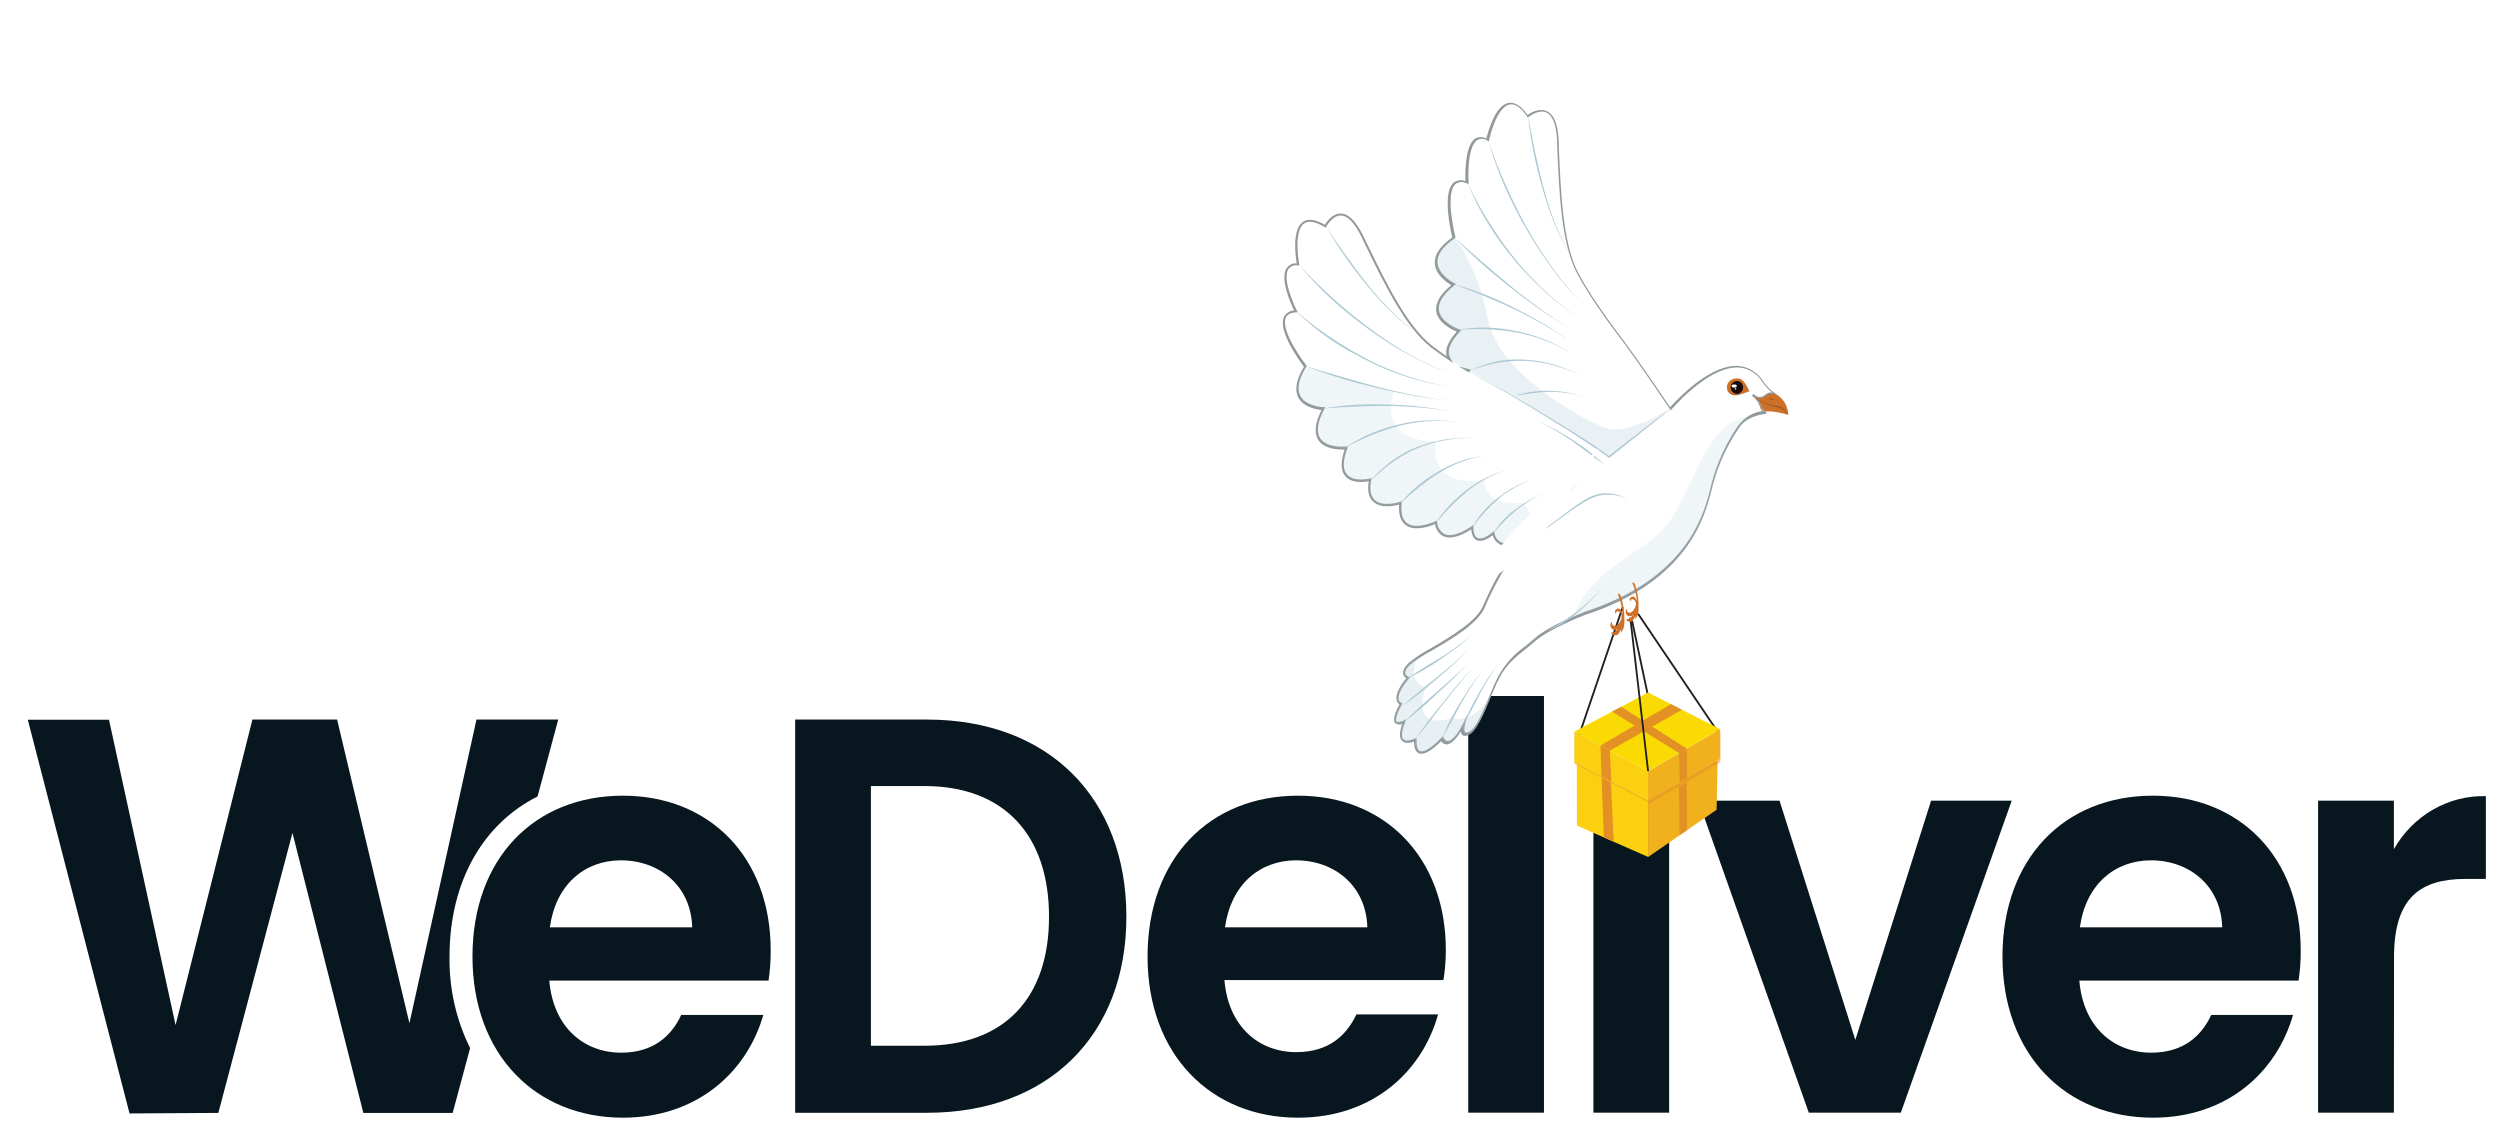 <svg width="92" height="42" viewBox="0 0 92 42" fill="none" xmlns="http://www.w3.org/2000/svg">
<g clip-path="url(#clip0_8616_1759)">
<path d="M20.235 34.125H25.473C25.434 32.612 24.278 31.66 22.843 31.66C21.509 31.666 20.453 32.55 20.235 34.125ZM22.924 41.131C19.717 41.131 17.387 38.811 17.387 35.203C17.387 31.596 19.657 29.281 22.924 29.281C26.111 29.281 28.361 31.541 28.361 34.967C28.365 35.342 28.338 35.716 28.282 36.086H20.215C20.355 37.784 21.47 38.738 22.859 38.738C24.054 38.738 24.712 38.116 25.069 37.349H28.09C27.486 39.453 25.653 41.131 22.924 41.131Z" fill="#08171F"/>
<path d="M16.542 35.207C16.542 32.441 17.776 30.319 19.783 29.309L20.543 26.48H17.534L15.067 37.654L12.405 26.48H9.289L6.461 37.722L4.011 26.486H1.023L4.767 40.975L8.035 40.955L10.763 30.653L13.371 40.955H16.658L17.3 38.571C16.785 37.531 16.525 36.376 16.542 35.207Z" fill="#08171F"/>
<path d="M41.451 33.736C41.451 38.109 38.562 40.95 34.121 40.95H29.262V26.48H34.121C38.562 26.48 41.451 29.342 41.451 33.736ZM34.022 38.483C36.95 38.483 38.604 36.74 38.604 33.736C38.604 30.732 36.951 28.927 34.022 28.927H32.05V38.483H34.022Z" fill="#08171F"/>
<path d="M47.768 41.131C44.562 41.131 42.23 38.811 42.23 35.203C42.23 31.596 44.502 29.281 47.768 29.281C50.955 29.281 53.207 31.541 53.207 34.967C53.206 35.336 53.177 35.704 53.119 36.067H45.059C45.199 37.766 46.314 38.719 47.703 38.719C48.899 38.719 49.555 38.098 49.915 37.331H52.921C52.329 39.453 50.498 41.131 47.768 41.131ZM45.08 34.125H50.318C50.278 32.612 49.123 31.66 47.689 31.66C46.355 31.666 45.299 32.55 45.08 34.125Z" fill="#08171F"/>
<path d="M54.031 25.613H56.818V40.946H54.031V25.613Z" fill="#08171F"/>
<path d="M58.637 29.465H61.425V40.946H58.637V29.465Z" fill="#08171F"/>
<path d="M65.487 29.465L68.276 38.268L71.064 29.465H74.032L69.95 40.946H66.564L62.5 29.465H65.487Z" fill="#08171F"/>
<path d="M79.229 41.131C76.021 41.131 73.691 38.811 73.691 35.203C73.691 31.596 75.961 29.281 79.229 29.281C82.416 29.281 84.666 31.541 84.666 34.967C84.67 35.342 84.643 35.716 84.587 36.086H76.52C76.659 37.784 77.775 38.738 79.164 38.738C80.359 38.738 81.016 38.116 81.374 37.349H84.383C83.783 39.453 81.957 41.131 79.229 41.131ZM76.54 34.125H81.777C81.739 32.612 80.583 31.66 79.15 31.66C77.814 31.666 76.76 32.55 76.54 34.125Z" fill="#08171F"/>
<path d="M88.095 40.947H85.305V29.465H88.095V31.248C88.441 30.639 88.938 30.137 89.533 29.794C90.128 29.452 90.8 29.28 91.48 29.298V32.344H90.743C89.09 32.344 88.1 33.008 88.1 35.226L88.095 40.947Z" fill="#08171F"/>
<g filter="url(#filter0_d_8616_1759)">
<path d="M64.971 10.841C65.174 10.638 65.468 10.841 65.468 10.841C65.256 10.698 65.067 10.522 64.907 10.319C63.998 8.918 62.309 10.361 61.49 11.285C60.732 10.148 59.865 8.938 59.865 8.938C59.865 8.938 58.644 7.384 58.066 6.271C57.487 5.158 57.42 3.254 57.343 1.464C57.265 -0.326 56.233 0.519 56.233 0.519C55.246 -0.913 54.754 1.396 54.754 1.396C53.872 0.919 53.994 2.968 53.994 2.968C52.891 2.535 53.513 4.985 53.513 4.985C52.056 5.987 53.513 6.711 53.513 6.711C52.066 7.861 53.714 8.417 53.714 8.417C53.248 8.907 53.228 9.24 53.361 9.464C53.117 9.303 52.882 9.136 52.681 8.976C51.726 8.215 50.919 6.531 50.163 4.952C49.407 3.373 48.791 4.565 48.791 4.565C47.341 3.689 47.79 5.97 47.79 5.97C46.802 5.911 47.711 7.702 47.711 7.702C46.542 7.771 48.064 9.719 48.064 9.719C47.131 11.229 48.728 11.276 48.728 11.276C47.861 12.914 49.57 12.727 49.57 12.727C49.008 14.258 50.452 13.897 50.452 13.897C50.194 15.207 51.566 14.75 51.566 14.75C51.419 16.166 52.87 15.463 52.87 15.463C53.046 16.505 54.207 15.647 54.207 15.647C54.241 16.536 54.983 15.869 54.983 15.869C55.209 16.758 56.217 15.927 56.217 15.927C55.845 16.279 55.013 17.635 54.643 18.548C54.273 19.462 52.293 20.269 51.888 20.678C51.483 21.087 51.842 21.193 51.842 21.193C51.157 22 51.578 22.152 51.578 22.152C51.032 23.157 51.698 22.807 51.698 22.807C51.282 23.86 52.091 23.475 52.091 23.475C52.057 24.562 53.092 23.416 53.092 23.416C53.383 23.929 53.874 22.924 53.874 22.924C53.874 22.924 53.755 23.392 54.114 23.205C54.474 23.018 54.849 21.817 55.193 21.145C55.536 20.474 56.047 20.193 56.543 19.757C57.038 19.32 58.356 18.805 58.356 18.805C62.359 17.495 62.808 14.985 63.055 14.016C63.259 13.263 63.589 12.553 64.03 11.918C64.273 11.551 64.772 11.423 65.052 11.395C64.999 11.402 64.945 11.386 64.902 11.352C64.86 11.318 64.832 11.267 64.824 11.212C64.776 11.056 64.681 10.92 64.555 10.823C64.611 10.877 64.683 10.908 64.76 10.911C64.836 10.914 64.91 10.89 64.971 10.841ZM54.044 9.884L54.033 9.902L53.975 9.868L54.044 9.884Z" fill="white"/>
<path d="M52.306 23.997C52.273 23.998 52.241 23.991 52.211 23.979C52.096 23.929 52.034 23.784 52.034 23.55C51.93 23.588 51.719 23.643 51.601 23.526C51.483 23.408 51.497 23.214 51.601 22.899C51.56 22.918 51.514 22.926 51.47 22.921C51.425 22.917 51.382 22.9 51.345 22.873C51.254 22.772 51.303 22.552 51.5 22.178C51.449 22.142 51.413 22.088 51.398 22.026C51.35 21.833 51.47 21.561 51.751 21.219C51.696 21.188 51.656 21.136 51.638 21.074C51.61 20.958 51.677 20.817 51.839 20.654C52.093 20.446 52.367 20.266 52.657 20.116C53.361 19.702 54.341 19.133 54.583 18.539C54.947 17.695 55.403 16.899 55.942 16.164C55.734 16.306 55.481 16.358 55.237 16.309C55.163 16.28 55.096 16.233 55.043 16.171C54.99 16.11 54.952 16.037 54.932 15.957C54.819 16.045 54.548 16.23 54.348 16.14C54.23 16.087 54.161 15.957 54.141 15.738C53.964 15.856 53.478 16.145 53.131 15.999C53.044 15.957 52.97 15.894 52.914 15.814C52.858 15.735 52.822 15.642 52.81 15.544C52.634 15.619 52.064 15.834 51.728 15.582C51.543 15.443 51.462 15.19 51.488 14.829C51.312 14.876 50.811 14.981 50.533 14.72C50.369 14.566 50.312 14.315 50.369 13.97C50.193 14.002 49.741 14.055 49.509 13.787C49.333 13.583 49.333 13.251 49.482 12.8C49.287 12.811 48.74 12.8 48.513 12.448C48.351 12.193 48.392 11.821 48.633 11.348C48.457 11.329 47.961 11.248 47.776 10.882C47.633 10.599 47.704 10.222 47.986 9.754C47.843 9.57 47.025 8.45 47.244 7.936C47.279 7.863 47.333 7.8 47.4 7.757C47.467 7.713 47.544 7.688 47.623 7.687C47.505 7.441 47.094 6.528 47.343 6.133C47.385 6.071 47.441 6.022 47.507 5.99C47.573 5.958 47.646 5.944 47.718 5.95C47.676 5.702 47.542 4.728 47.935 4.431C48.125 4.292 48.4 4.325 48.756 4.53C48.823 4.418 49.031 4.116 49.333 4.116C49.623 4.116 49.907 4.402 50.177 4.958L50.242 5.092C50.989 6.636 51.763 8.235 52.683 8.967C52.838 9.09 53.023 9.226 53.236 9.37C53.169 9.114 53.293 8.809 53.61 8.463C53.434 8.389 52.926 8.149 52.856 7.729C52.806 7.424 52.991 7.094 53.407 6.751C53.245 6.656 52.829 6.374 52.801 5.955C52.78 5.633 52.997 5.312 53.443 4.998C53.386 4.761 53.074 3.375 53.48 2.993C53.542 2.941 53.616 2.907 53.695 2.895C53.774 2.884 53.855 2.894 53.929 2.926C53.918 2.649 53.904 1.625 54.282 1.363C54.345 1.325 54.416 1.305 54.489 1.305C54.562 1.305 54.634 1.325 54.697 1.363C54.757 1.115 55.018 0.151 55.503 0.048C55.73 0 55.972 0.147 56.217 0.49C56.322 0.413 56.636 0.218 56.922 0.352C57.207 0.486 57.338 0.864 57.364 1.495V1.643C57.438 3.395 57.517 5.209 58.069 6.282C58.621 7.355 59.853 8.925 59.863 8.941C59.874 8.958 60.716 10.133 61.46 11.245C61.846 10.818 62.999 9.649 63.986 9.726C64.174 9.743 64.356 9.807 64.516 9.911C64.677 10.015 64.812 10.157 64.909 10.326C65.018 10.478 65.15 10.609 65.302 10.713C65.357 10.755 65.41 10.796 65.461 10.839L65.408 10.913C65.397 10.913 65.14 10.729 64.967 10.913C64.933 10.949 64.892 10.976 64.846 10.992C64.8 11.007 64.751 11.011 64.703 11.003C64.761 11.073 64.803 11.156 64.823 11.247C64.828 11.29 64.849 11.33 64.882 11.358C64.915 11.386 64.957 11.399 64.999 11.395V11.487C64.832 11.503 64.269 11.59 64.009 11.989C63.571 12.62 63.243 13.326 63.041 14.075C63.029 14.117 63.018 14.163 63.006 14.212C62.752 15.238 62.158 17.637 58.312 18.895C58.3 18.895 56.996 19.412 56.513 19.837C56.391 19.946 56.268 20.043 56.15 20.138C55.78 20.435 55.431 20.714 55.173 21.213C55.064 21.426 54.955 21.688 54.837 21.965C54.58 22.578 54.334 23.157 54.075 23.291C53.962 23.35 53.874 23.355 53.816 23.308C53.781 23.273 53.759 23.225 53.756 23.174C53.638 23.368 53.437 23.647 53.238 23.654C53.197 23.653 53.157 23.641 53.121 23.62C53.086 23.599 53.056 23.569 53.034 23.533C52.94 23.63 52.574 23.997 52.306 23.997ZM52.13 23.41V23.484C52.13 23.645 52.142 23.851 52.253 23.895C52.459 23.984 52.901 23.562 53.053 23.394L53.094 23.348L53.124 23.401C53.171 23.484 53.224 23.526 53.284 23.526C53.487 23.526 53.744 23.08 53.827 22.911L54.015 22.526L53.908 22.944C53.892 23.01 53.873 23.157 53.922 23.199C53.971 23.241 54.008 23.212 54.086 23.172C54.317 23.053 54.565 22.462 54.807 21.888C54.923 21.609 55.034 21.338 55.145 21.129C55.393 20.687 55.736 20.31 56.146 20.028C56.263 19.933 56.386 19.836 56.499 19.729C56.992 19.293 58.261 18.79 58.325 18.77C62.128 17.525 62.713 15.161 62.964 14.152C62.976 14.102 62.986 14.055 62.997 14.012C63.202 13.254 63.534 12.538 63.979 11.9C64.195 11.62 64.506 11.436 64.848 11.386C64.804 11.343 64.774 11.287 64.765 11.225C64.719 11.078 64.63 10.949 64.511 10.858L64.472 10.825L64.527 10.753L64.567 10.786C64.616 10.835 64.681 10.864 64.748 10.867C64.816 10.87 64.883 10.847 64.936 10.803C64.973 10.765 65.018 10.736 65.067 10.719C65.117 10.702 65.169 10.696 65.221 10.702C65.084 10.602 64.965 10.478 64.868 10.335C64.778 10.18 64.652 10.049 64.504 9.953C64.355 9.858 64.186 9.8 64.012 9.785C63.023 9.71 61.855 10.937 61.52 11.316L61.481 11.359L61.451 11.311C60.7 10.188 59.835 8.976 59.826 8.965C59.817 8.954 58.592 7.395 58.023 6.293C57.454 5.191 57.378 3.377 57.303 1.614V1.466C57.278 0.871 57.146 0.514 56.911 0.402C56.624 0.266 56.268 0.554 56.264 0.556L56.227 0.585L56.201 0.547C55.968 0.211 55.75 0.061 55.55 0.105C55.06 0.209 54.803 1.389 54.801 1.405L54.789 1.464L54.738 1.436C54.683 1.396 54.618 1.372 54.551 1.369C54.484 1.365 54.417 1.381 54.359 1.416C53.966 1.684 54.042 2.951 54.042 2.964V3.036L53.978 3.01C53.913 2.972 53.839 2.954 53.764 2.959C53.689 2.964 53.617 2.991 53.557 3.037C53.161 3.404 53.557 4.967 53.557 4.981V5.015L53.531 5.033C53.094 5.332 52.882 5.633 52.901 5.924C52.931 6.379 53.513 6.676 53.518 6.678L53.584 6.711L53.527 6.757C53.101 7.094 52.909 7.408 52.956 7.69C53.03 8.145 53.707 8.38 53.714 8.382L53.783 8.404L53.731 8.457C53.347 8.861 53.231 9.191 53.379 9.449L53.485 9.622L53.319 9.512C53.051 9.328 52.821 9.169 52.635 9.022C51.698 8.275 50.92 6.669 50.168 5.114L50.104 4.981C49.851 4.459 49.593 4.191 49.338 4.189C49.028 4.189 48.809 4.593 48.809 4.596L48.788 4.639L48.747 4.615C48.405 4.407 48.15 4.365 47.986 4.488C47.586 4.787 47.81 5.955 47.81 5.97L47.82 6.027H47.764C47.698 6.013 47.63 6.019 47.568 6.044C47.505 6.069 47.451 6.112 47.411 6.168C47.163 6.572 47.72 7.679 47.725 7.69L47.758 7.753H47.69C47.493 7.764 47.371 7.83 47.318 7.953C47.106 8.452 48.06 9.69 48.071 9.702L48.09 9.728L48.072 9.756C47.794 10.205 47.72 10.563 47.849 10.818C48.05 11.217 48.694 11.241 48.7 11.241H48.772L48.737 11.307C48.485 11.786 48.432 12.147 48.582 12.382C48.823 12.762 49.53 12.69 49.537 12.69H49.609L49.583 12.76C49.417 13.211 49.407 13.534 49.571 13.717C49.819 14.012 50.402 13.869 50.409 13.868L50.476 13.851L50.462 13.923C50.393 14.266 50.436 14.511 50.587 14.656C50.883 14.933 51.513 14.73 51.518 14.726L51.583 14.706V14.775C51.546 15.142 51.611 15.384 51.781 15.509C52.133 15.77 52.817 15.443 52.824 15.441L52.877 15.415L52.887 15.474C52.893 15.567 52.922 15.656 52.97 15.734C53.019 15.811 53.087 15.874 53.166 15.916C53.541 16.074 54.149 15.625 54.156 15.621L54.221 15.571V15.656C54.221 15.878 54.283 16.023 54.382 16.058C54.548 16.133 54.83 15.929 54.925 15.845L54.978 15.797L54.995 15.869C55.007 15.947 55.038 16.02 55.085 16.082C55.132 16.145 55.193 16.194 55.263 16.224C55.616 16.347 56.157 15.907 56.162 15.903L56.22 15.973C55.868 16.303 55.032 17.651 54.657 18.578C54.403 19.201 53.455 19.753 52.694 20.199C52.411 20.346 52.142 20.521 51.892 20.721C51.715 20.892 51.703 20.997 51.715 21.052C51.728 21.107 51.827 21.158 51.827 21.16L51.893 21.18L51.847 21.233C51.495 21.661 51.444 21.888 51.474 22.003C51.479 22.029 51.49 22.052 51.506 22.072C51.522 22.092 51.541 22.108 51.564 22.119L51.615 22.137L51.588 22.185C51.333 22.657 51.37 22.779 51.398 22.811C51.426 22.842 51.587 22.811 51.648 22.777L51.754 22.721L51.71 22.834C51.548 23.245 51.585 23.403 51.645 23.462C51.74 23.557 51.965 23.48 52.043 23.443L52.13 23.41ZM54.056 9.965L53.679 9.741L53.996 9.825L54.063 9.842L54.132 9.855L54.056 9.965Z" fill="#91999B"/>
<path d="M48.785 4.58C49.03 4.947 49.279 5.314 49.536 5.668C49.793 6.022 50.049 6.381 50.325 6.722C50.598 7.067 50.888 7.395 51.196 7.705C51.502 8.018 51.84 8.295 52.204 8.531C51.835 8.302 51.491 8.031 51.179 7.724C50.867 7.417 50.573 7.092 50.297 6.751C50.017 6.414 49.747 6.066 49.497 5.701C49.247 5.336 49.007 4.967 48.792 4.578L48.785 4.58Z" fill="#ACC9D4"/>
<path d="M47.786 5.987C48.183 6.42 48.6 6.829 49.034 7.218L49.362 7.51L49.695 7.79C49.806 7.886 49.922 7.974 50.035 8.063L50.211 8.199L50.387 8.329C50.505 8.414 50.62 8.504 50.74 8.584L51.092 8.828C51.212 8.909 51.337 8.982 51.461 9.059L51.637 9.173C51.699 9.21 51.762 9.243 51.826 9.279L52.205 9.489L52.594 9.672L52.79 9.767L52.989 9.85L53.389 10.017L52.985 9.857L52.784 9.777L52.589 9.685L52.196 9.501L51.811 9.296L51.621 9.191L51.434 9.08C51.311 9.004 51.184 8.933 51.062 8.852L50.699 8.612C50.576 8.533 50.462 8.443 50.347 8.361L50.171 8.232L49.994 8.1C49.88 8.008 49.762 7.917 49.651 7.829L49.314 7.548L48.986 7.257C48.554 6.859 48.15 6.43 47.777 5.973L47.786 5.987Z" fill="#ACC9D4"/>
<path d="M47.707 7.707C48.111 8.066 48.538 8.395 48.987 8.69C49.431 8.991 49.894 9.263 50.372 9.503L50.548 9.594L50.724 9.677C50.848 9.73 50.968 9.789 51.091 9.838C51.34 9.935 51.586 10.04 51.842 10.117C52.348 10.286 52.865 10.418 53.389 10.511C52.862 10.428 52.343 10.306 51.833 10.145C51.577 10.071 51.329 9.97 51.077 9.877C50.953 9.827 50.832 9.77 50.708 9.717L50.532 9.636L50.356 9.548C50.236 9.488 50.113 9.433 50.004 9.365L49.651 9.182L49.299 8.971C49.182 8.901 49.073 8.824 48.958 8.751C48.512 8.447 48.093 8.101 47.709 7.716L47.707 7.707Z" fill="#ACC9D4"/>
<path d="M54.965 15.879C55.062 15.704 55.181 15.543 55.318 15.4C55.452 15.256 55.599 15.126 55.756 15.009C55.911 14.891 56.074 14.782 56.241 14.684C56.324 14.633 56.417 14.592 56.497 14.547C56.576 14.501 56.673 14.464 56.76 14.422C56.675 14.466 56.583 14.508 56.504 14.556C56.424 14.604 56.328 14.651 56.255 14.706C56.093 14.809 55.936 14.922 55.786 15.044C55.636 15.168 55.497 15.304 55.36 15.44C55.222 15.576 55.092 15.721 54.972 15.875L54.965 15.879Z" fill="#ACC9D4"/>
<path d="M54.188 15.655C54.302 15.442 54.44 15.244 54.598 15.064C54.759 14.884 54.936 14.721 55.127 14.576C55.219 14.501 55.319 14.435 55.414 14.367C55.51 14.299 55.615 14.24 55.721 14.184C55.929 14.073 56.145 13.981 56.368 13.91C56.149 13.99 55.937 14.09 55.734 14.207C55.63 14.262 55.534 14.332 55.436 14.391C55.337 14.45 55.245 14.528 55.157 14.605C54.801 14.913 54.479 15.262 54.198 15.646L54.188 15.655Z" fill="#ACC9D4"/>
<path d="M52.852 15.473C53.008 15.238 53.185 15.018 53.38 14.818C53.573 14.617 53.781 14.433 54.003 14.267C54.225 14.1 54.461 13.953 54.708 13.829C54.955 13.709 55.215 13.621 55.482 13.566C55.219 13.631 54.964 13.727 54.722 13.853C54.482 13.983 54.253 14.133 54.038 14.304C53.827 14.476 53.624 14.66 53.432 14.854C53.236 15.049 53.051 15.252 52.871 15.465L52.852 15.473Z" fill="#ACC9D4"/>
<path d="M51.547 14.762C51.743 14.528 51.959 14.313 52.192 14.12C52.428 13.929 52.677 13.757 52.938 13.606C53.198 13.454 53.471 13.327 53.754 13.226C54.04 13.13 54.336 13.068 54.636 13.043C54.341 13.08 54.052 13.152 53.773 13.258C53.496 13.364 53.228 13.496 52.973 13.652C52.72 13.812 52.476 13.985 52.242 14.173C52.007 14.359 51.779 14.556 51.559 14.766L51.547 14.762Z" fill="#ACC9D4"/>
<path d="M50.439 13.904C50.479 13.886 50.515 13.859 50.545 13.827L50.638 13.729C50.7 13.665 50.763 13.601 50.829 13.546C50.96 13.421 51.098 13.306 51.243 13.199C51.535 12.989 51.852 12.82 52.186 12.695C52.519 12.569 52.864 12.479 53.215 12.427C53.566 12.378 53.919 12.359 54.273 12.37C53.918 12.367 53.565 12.395 53.215 12.455C52.868 12.511 52.529 12.605 52.202 12.737C51.876 12.871 51.566 13.042 51.276 13.247C51.131 13.348 50.99 13.457 50.855 13.574C50.786 13.632 50.721 13.693 50.654 13.757L50.552 13.845C50.519 13.877 50.48 13.901 50.438 13.915L50.439 13.904Z" fill="#ACC9D4"/>
<path d="M49.492 12.743C49.795 12.533 50.117 12.354 50.454 12.211C50.792 12.069 51.14 11.957 51.496 11.877C51.672 11.831 51.849 11.806 52.025 11.774C52.117 11.762 52.201 11.756 52.296 11.745L52.432 11.73H52.569H52.841L53.114 11.743H53.25L53.384 11.76L53.655 11.795L53.385 11.767L53.25 11.752C53.204 11.752 53.16 11.752 53.114 11.752H52.842C52.753 11.752 52.666 11.752 52.573 11.765H52.437L52.301 11.782C52.213 11.793 52.125 11.802 52.033 11.817C51.857 11.85 51.681 11.879 51.505 11.927C51.154 12.018 50.81 12.133 50.474 12.271C50.137 12.408 49.809 12.567 49.492 12.748V12.743Z" fill="#ACC9D4"/>
<path d="M48.053 9.732C48.486 9.864 48.918 9.996 49.353 10.121C49.789 10.246 50.222 10.372 50.659 10.488C51.096 10.604 51.54 10.701 51.981 10.789C52.422 10.877 52.862 10.945 53.321 10.996C52.869 10.953 52.421 10.892 51.976 10.813C51.532 10.73 51.094 10.638 50.649 10.53C50.203 10.422 49.767 10.312 49.336 10.178C48.904 10.044 48.472 9.899 48.051 9.73L48.053 9.732Z" fill="#ACC9D4"/>
<path d="M48.711 11.289C49.098 11.223 49.489 11.178 49.881 11.156C50.273 11.131 50.665 11.134 51.057 11.144C51.448 11.153 51.841 11.18 52.23 11.221C52.62 11.261 53.008 11.325 53.394 11.404C53.008 11.338 52.62 11.281 52.229 11.252C51.837 11.223 51.448 11.199 51.058 11.197C50.669 11.195 50.276 11.206 49.885 11.221C49.493 11.235 49.104 11.261 48.714 11.292L48.711 11.289Z" fill="#ACC9D4"/>
<path d="M59.046 13.371C58.845 13.22 58.646 13.068 58.444 12.921C58.241 12.775 58.043 12.622 57.837 12.481C57.631 12.34 57.419 12.206 57.204 12.079C56.989 11.953 56.769 11.839 56.543 11.734C56.772 11.832 56.998 11.938 57.218 12.057C57.439 12.177 57.654 12.305 57.864 12.443C58.073 12.58 58.283 12.718 58.48 12.874C58.679 13.029 58.868 13.196 59.048 13.374L59.046 13.371Z" fill="#ACC9D4"/>
<path d="M51.83 21.194C52.029 21.062 52.234 20.938 52.435 20.809C52.636 20.681 52.844 20.561 53.045 20.442C53.246 20.323 53.443 20.178 53.635 20.035C53.83 19.895 54.015 19.743 54.19 19.578C54.021 19.75 53.84 19.911 53.651 20.059C53.462 20.207 53.265 20.347 53.067 20.483C52.87 20.618 52.671 20.752 52.465 20.873C52.258 20.994 52.047 21.108 51.828 21.205L51.83 21.194Z" fill="#ACC9D4"/>
<path d="M51.603 22.239C51.806 22.056 52.016 21.883 52.224 21.709C52.432 21.535 52.649 21.368 52.86 21.197C53.072 21.027 53.278 20.851 53.484 20.673C53.693 20.498 53.891 20.31 54.077 20.109C53.896 20.316 53.703 20.511 53.5 20.693C53.299 20.876 53.093 21.06 52.887 21.234C52.681 21.408 52.472 21.588 52.259 21.757C52.046 21.926 51.827 22.087 51.602 22.239H51.603Z" fill="#ACC9D4"/>
<path d="M53.859 22.932C53.935 22.725 54.027 22.527 54.12 22.327C54.214 22.127 54.323 21.939 54.432 21.751C54.542 21.562 54.653 21.373 54.772 21.191C54.891 21.007 55.024 20.834 55.169 20.672C55.031 20.838 54.906 21.017 54.795 21.204C54.681 21.387 54.575 21.571 54.473 21.771C54.37 21.971 54.275 22.16 54.173 22.352C54.071 22.545 53.97 22.739 53.863 22.93L53.859 22.932Z" fill="#ACC9D4"/>
<path d="M53.074 23.419C53.16 23.197 53.257 22.979 53.364 22.768C53.471 22.557 53.591 22.351 53.716 22.149C53.841 21.948 53.963 21.746 54.095 21.549C54.227 21.353 54.368 21.164 54.518 20.984C54.238 21.362 53.984 21.759 53.756 22.173C53.642 22.379 53.536 22.59 53.423 22.797C53.31 23.004 53.198 23.212 53.081 23.417L53.074 23.419Z" fill="#ACC9D4"/>
<path d="M52.074 23.477C52.229 23.24 52.395 23.013 52.562 22.787C52.73 22.562 52.915 22.345 53.091 22.127C53.267 21.909 53.444 21.692 53.62 21.479C53.796 21.266 53.988 21.055 54.186 20.855C53.995 21.061 53.817 21.277 53.641 21.496C53.465 21.714 53.288 21.932 53.112 22.154C52.936 22.376 52.774 22.604 52.599 22.824C52.425 23.044 52.247 23.262 52.07 23.477H52.074Z" fill="#ACC9D4"/>
<path d="M51.684 22.815C51.87 22.631 52.066 22.448 52.26 22.264C52.454 22.081 52.655 21.916 52.854 21.741C53.053 21.567 53.251 21.393 53.446 21.215L53.741 20.949C53.836 20.859 53.937 20.765 54.023 20.672C53.938 20.776 53.847 20.866 53.75 20.96L53.471 21.242C53.277 21.426 53.085 21.609 52.889 21.784C52.694 21.958 52.503 22.151 52.302 22.317C52.101 22.484 51.901 22.659 51.691 22.818L51.684 22.815Z" fill="#ACC9D4"/>
<path d="M56.199 15.935C56.317 15.738 56.453 15.554 56.605 15.384C56.757 15.214 56.918 15.053 57.088 14.902C57.264 14.746 57.428 14.601 57.604 14.458C57.692 14.386 57.781 14.32 57.872 14.251L58.146 14.051L57.879 14.262L57.618 14.478C57.442 14.627 57.278 14.777 57.118 14.935C56.957 15.093 56.8 15.26 56.647 15.425C56.494 15.59 56.342 15.761 56.199 15.938V15.935Z" fill="#ACC9D4"/>
<path d="M56.973 19.456C57.149 19.352 57.325 19.245 57.502 19.132C57.678 19.018 57.844 18.906 58.008 18.781C58.172 18.657 58.331 18.524 58.482 18.383C58.635 18.244 58.778 18.092 58.917 17.938C58.655 18.264 58.36 18.56 58.036 18.82C57.876 18.954 57.707 19.076 57.532 19.187C57.355 19.295 57.169 19.387 56.976 19.462L56.973 19.456Z" fill="#ACC9D4"/>
<path d="M59.858 14.618C59.523 14.452 59.141 14.416 58.782 14.515C58.606 14.569 58.437 14.647 58.281 14.746C58.119 14.842 57.964 14.946 57.809 15.054C57.5 15.273 57.199 15.502 56.891 15.72C56.587 15.948 56.26 16.138 55.914 16.287C56.255 16.13 56.577 15.933 56.873 15.698C57.178 15.474 57.476 15.24 57.782 15.016C57.934 14.904 58.089 14.794 58.249 14.695C58.33 14.643 58.415 14.598 58.5 14.554L58.632 14.499L58.768 14.456C59.139 14.359 59.533 14.417 59.864 14.618H59.858Z" fill="#ACC9D4"/>
<path d="M56.232 0.515C56.312 0.961 56.396 1.403 56.491 1.843C56.587 2.283 56.682 2.724 56.8 3.158C56.913 3.594 57.051 4.023 57.212 4.442C57.37 4.863 57.571 5.265 57.813 5.64C57.563 5.27 57.353 4.871 57.189 4.451C57.021 4.032 56.876 3.604 56.756 3.167C56.629 2.735 56.521 2.294 56.435 1.852C56.349 1.41 56.275 0.961 56.23 0.512L56.232 0.515Z" fill="#ACC9D4"/>
<path d="M54.754 1.4C54.948 1.969 55.168 2.526 55.413 3.073L55.6 3.482L55.796 3.883C55.859 4.019 55.931 4.149 56 4.283L56.104 4.481L56.213 4.676C56.287 4.804 56.358 4.938 56.437 5.063L56.672 5.444C56.751 5.571 56.837 5.69 56.92 5.811L57.045 5.994C57.087 6.055 57.133 6.114 57.177 6.178L57.444 6.535L57.727 6.878L57.868 7.049L58.02 7.212L58.323 7.537L58.016 7.216L57.861 7.056L57.717 6.886L57.428 6.548L57.156 6.194C57.112 6.134 57.065 6.077 57.022 6.011L56.895 5.827C56.811 5.705 56.719 5.585 56.642 5.461L56.402 5.081C56.321 4.956 56.25 4.824 56.175 4.696L56.062 4.501L55.954 4.305C55.885 4.171 55.81 4.043 55.745 3.907L55.547 3.502L55.36 3.093C55.121 2.542 54.918 1.975 54.754 1.395V1.4Z" fill="#ACC9D4"/>
<path d="M53.998 2.965C54.227 3.469 54.491 3.956 54.788 4.421C55.076 4.891 55.394 5.34 55.739 5.767L55.868 5.927L56.004 6.081C56.095 6.183 56.18 6.29 56.277 6.389C56.467 6.583 56.654 6.785 56.858 6.967C57.257 7.34 57.681 7.682 58.127 7.992C57.676 7.687 57.245 7.35 56.839 6.983C56.633 6.8 56.444 6.605 56.25 6.411C56.155 6.314 56.074 6.207 55.972 6.106L55.834 5.954L55.704 5.795C55.618 5.686 55.528 5.584 55.443 5.472L55.194 5.142L54.96 4.801C54.883 4.685 54.81 4.566 54.736 4.45C54.445 3.979 54.197 3.481 53.996 2.961L53.998 2.965Z" fill="#ACC9D4"/>
<path d="M55.688 10.836C55.895 10.767 56.108 10.716 56.324 10.683C56.539 10.652 56.757 10.638 56.974 10.641C57.411 10.638 57.844 10.713 58.256 10.863C57.843 10.729 57.411 10.667 56.978 10.68C56.761 10.68 56.548 10.711 56.333 10.735C56.118 10.758 55.906 10.795 55.691 10.826L55.688 10.836Z" fill="#ACC9D4"/>
<path d="M54.051 9.877C54.094 9.879 54.138 9.87 54.178 9.852L54.301 9.802C54.386 9.769 54.468 9.736 54.553 9.707C54.723 9.647 54.896 9.599 55.071 9.562C55.423 9.49 55.782 9.468 56.139 9.496C56.497 9.517 56.852 9.579 57.197 9.679C57.538 9.783 57.872 9.915 58.193 10.075C57.869 9.923 57.534 9.801 57.19 9.709C56.848 9.613 56.497 9.555 56.143 9.538C55.612 9.521 55.082 9.589 54.571 9.74L54.317 9.82L54.188 9.857C54.145 9.874 54.1 9.879 54.054 9.874L54.051 9.877Z" fill="#ACC9D4"/>
<path d="M53.645 8.399C54.006 8.332 54.374 8.304 54.741 8.315C55.108 8.327 55.474 8.372 55.834 8.45C56.01 8.483 56.186 8.537 56.362 8.584C56.45 8.61 56.539 8.643 56.625 8.672L56.755 8.718L56.882 8.771C56.967 8.808 57.059 8.843 57.136 8.881L57.381 9.008L57.504 9.072L57.623 9.147L57.857 9.294L57.619 9.153L57.501 9.083L57.377 9.021L57.129 8.9L56.874 8.797L56.747 8.746L56.616 8.703C56.528 8.676 56.44 8.645 56.355 8.621C56.179 8.575 56.003 8.527 55.827 8.496C55.468 8.432 55.105 8.392 54.741 8.377C54.377 8.358 54.011 8.366 53.648 8.401L53.645 8.399Z" fill="#ACC9D4"/>
<path d="M53.514 4.99C53.866 5.298 54.206 5.606 54.557 5.907C54.908 6.208 55.262 6.511 55.614 6.802C55.967 7.094 56.339 7.374 56.712 7.646C57.086 7.917 57.47 8.17 57.863 8.409C57.467 8.176 57.077 7.928 56.698 7.666C56.319 7.404 55.949 7.125 55.586 6.839C55.223 6.553 54.863 6.259 54.518 5.951C54.173 5.643 53.833 5.324 53.512 4.988L53.514 4.99Z" fill="#ACC9D4"/>
<path d="M53.504 6.719C53.887 6.823 54.264 6.949 54.634 7.095C55.004 7.24 55.363 7.408 55.721 7.586C56.079 7.764 56.426 7.953 56.779 8.157C57.131 8.36 57.454 8.586 57.778 8.819C57.448 8.593 57.115 8.375 56.766 8.181C56.417 7.986 56.061 7.797 55.709 7.63C55.356 7.463 54.985 7.306 54.618 7.153C54.251 7.001 53.883 6.858 53.511 6.722L53.504 6.719Z" fill="#ACC9D4"/>
<path d="M61.489 11.287L60.928 11.745L60.364 12.197L59.798 12.649C59.611 12.802 59.421 12.95 59.231 13.099L59.211 13.114L59.192 13.099C58.966 12.915 58.728 12.763 58.487 12.604C58.245 12.444 58.008 12.288 57.766 12.134C57.282 11.828 56.793 11.529 56.303 11.232L55.565 10.79C55.322 10.639 55.066 10.513 54.817 10.37C54.319 10.087 53.825 9.794 53.348 9.477C53.829 9.79 54.324 10.078 54.825 10.355L55.204 10.557C55.331 10.621 55.456 10.696 55.579 10.768L56.319 11.202C56.813 11.493 57.303 11.79 57.791 12.094C58.277 12.398 58.764 12.703 59.224 13.053H59.185C59.375 12.904 59.564 12.754 59.756 12.607L60.329 12.167L60.902 11.725L61.478 11.289L61.489 11.287Z" fill="#ACC9D4"/>
<path d="M65.467 10.841C65.467 10.841 65.172 10.637 64.969 10.841C64.909 10.892 64.832 10.919 64.753 10.916C64.675 10.914 64.6 10.882 64.543 10.826C64.669 10.923 64.764 11.059 64.813 11.215C64.82 11.27 64.848 11.32 64.89 11.355C64.933 11.389 64.987 11.405 65.04 11.398H65.051C65.099 11.395 65.147 11.395 65.195 11.398C65.402 11.425 65.606 11.468 65.807 11.527C65.805 11.393 65.772 11.261 65.713 11.142C65.655 11.023 65.57 10.92 65.467 10.841Z" fill="#CD7129"/>
<path d="M65.772 11.517C65.715 11.416 65.629 11.337 65.527 11.291C65.426 11.252 65.31 11.229 65.199 11.196C65.085 11.167 64.974 11.127 64.868 11.076C64.761 11.024 64.665 10.954 64.582 10.867C64.668 10.946 64.767 11.008 64.875 11.051C64.981 11.095 65.092 11.128 65.204 11.15C65.322 11.166 65.437 11.194 65.548 11.236C65.603 11.264 65.652 11.303 65.69 11.352C65.729 11.401 65.757 11.459 65.772 11.52V11.517Z" fill="#A45C26"/>
<path d="M65.102 10.945C65.115 10.927 65.133 10.915 65.154 10.91C65.174 10.91 65.193 10.913 65.211 10.921C65.23 10.927 65.247 10.935 65.264 10.945C65.281 10.957 65.293 10.974 65.301 10.993C65.289 10.981 65.274 10.974 65.257 10.973C65.241 10.97 65.225 10.97 65.209 10.973C65.191 10.973 65.176 10.973 65.16 10.973C65.141 10.968 65.123 10.959 65.107 10.947L65.102 10.945Z" fill="#A45C26"/>
<path d="M64.361 10.667C64.364 10.667 64.366 10.667 64.369 10.665C64.371 10.664 64.373 10.662 64.375 10.659C64.376 10.657 64.376 10.654 64.376 10.651C64.376 10.648 64.375 10.646 64.373 10.643C64.356 10.61 64.338 10.564 64.329 10.55C64.22 10.366 64.128 10.119 63.8 10.199C63.755 10.21 63.711 10.231 63.673 10.26C63.633 10.289 63.6 10.329 63.578 10.375C63.557 10.421 63.548 10.473 63.551 10.524C63.555 10.575 63.572 10.625 63.6 10.667C63.628 10.71 63.666 10.744 63.71 10.766C63.865 10.849 64.063 10.753 64.223 10.704C64.267 10.685 64.314 10.673 64.361 10.667Z" fill="#CD7129"/>
<path d="M64.146 10.516C64.146 10.563 64.132 10.609 64.107 10.649C64.082 10.688 64.046 10.718 64.004 10.736C63.962 10.754 63.916 10.759 63.871 10.75C63.827 10.74 63.786 10.717 63.754 10.684C63.722 10.65 63.7 10.608 63.692 10.561C63.683 10.515 63.688 10.467 63.706 10.423C63.723 10.38 63.753 10.343 63.791 10.317C63.829 10.291 63.873 10.277 63.918 10.277C63.949 10.277 63.978 10.284 64.006 10.296C64.034 10.307 64.059 10.325 64.08 10.347C64.101 10.37 64.118 10.396 64.129 10.425C64.14 10.454 64.146 10.485 64.146 10.516Z" fill="#180C0B"/>
<path d="M63.917 10.465C63.917 10.498 63.872 10.524 63.818 10.524C63.763 10.524 63.719 10.498 63.719 10.465C63.719 10.432 63.763 10.406 63.818 10.406C63.872 10.406 63.917 10.434 63.917 10.465Z" fill="white"/>
<path d="M63.897 10.569C63.897 10.573 63.895 10.577 63.894 10.58C63.892 10.583 63.889 10.586 63.886 10.589C63.883 10.591 63.88 10.593 63.876 10.594C63.872 10.595 63.869 10.595 63.865 10.595C63.862 10.595 63.858 10.594 63.855 10.593C63.852 10.592 63.849 10.59 63.847 10.587C63.845 10.585 63.843 10.582 63.842 10.579C63.84 10.576 63.84 10.572 63.84 10.569C63.84 10.566 63.84 10.562 63.842 10.559C63.843 10.556 63.845 10.553 63.847 10.551C63.849 10.548 63.852 10.546 63.855 10.545C63.858 10.544 63.862 10.543 63.865 10.543C63.869 10.543 63.872 10.543 63.876 10.544C63.88 10.545 63.883 10.547 63.886 10.549C63.889 10.552 63.892 10.555 63.894 10.558C63.895 10.561 63.897 10.565 63.897 10.569Z" fill="white"/>
<path d="M64.367 10.671C64.289 10.687 64.213 10.71 64.139 10.741C64.065 10.773 63.987 10.794 63.907 10.803C63.824 10.814 63.74 10.795 63.669 10.75C63.635 10.725 63.606 10.693 63.584 10.656C63.566 10.618 63.554 10.577 63.551 10.535C63.561 10.574 63.578 10.612 63.6 10.645C63.621 10.678 63.65 10.705 63.683 10.724C63.749 10.763 63.825 10.781 63.902 10.775C63.98 10.77 64.057 10.753 64.131 10.724C64.207 10.7 64.285 10.681 64.363 10.669L64.367 10.671Z" fill="#A45C26"/>
<path d="M53.359 9.469L53.324 9.402C53.335 9.428 53.346 9.452 53.359 9.469Z" fill="white"/>
<path opacity="0.18" d="M56.055 14.765C54.583 14.928 54.624 13.912 54.624 13.912C52.49 14.259 52.84 12.515 52.84 12.515C50.584 12.438 51.298 10.664 51.298 10.664C50.201 10.413 49.117 10.102 48.05 9.734C47.118 11.244 48.715 11.291 48.715 11.291C47.847 12.929 49.557 12.742 49.557 12.742C48.995 14.274 50.438 13.912 50.438 13.912C50.181 15.222 51.552 14.765 51.552 14.765C51.406 16.181 52.856 15.479 52.856 15.479C53.032 16.52 54.194 15.662 54.194 15.662C54.227 16.552 54.969 15.884 54.969 15.884C55.195 16.774 56.203 15.943 56.203 15.943C56.317 15.76 56.364 15.541 56.337 15.326C56.31 15.11 56.21 14.911 56.055 14.765Z" fill="#ACC9D4"/>
<path d="M56.204 15.938C56.154 15.986 56.107 16.038 56.062 16.092C56.117 16.049 56.165 15.997 56.204 15.938Z" stroke="white" stroke-width="0.935" stroke-miterlimit="10"/>
<path opacity="0.28" d="M53.47 22.672C51.806 23.194 52.471 21.548 52.471 21.548C51.922 21.407 51.982 20.88 52.146 20.477C52.047 20.537 51.955 20.607 51.869 20.686C51.464 21.095 51.824 21.201 51.824 21.201C51.138 22.008 51.559 22.161 51.559 22.161C51.013 23.166 51.679 22.816 51.679 22.816C51.263 23.869 52.072 23.483 52.072 23.483C52.039 24.571 53.073 23.425 53.073 23.425C53.364 23.938 53.856 22.933 53.856 22.933C53.856 22.933 53.736 23.401 54.096 23.214C54.334 23.089 54.579 22.522 54.817 21.957C54.075 22.979 53.47 22.672 53.47 22.672Z" fill="#ACC9D4"/>
<path opacity="0.18" d="M61.047 15.893C59.942 16.861 58.449 17.369 57.887 19.011C58.154 18.893 58.35 18.816 58.35 18.816C62.353 17.507 62.802 14.996 63.049 14.027C63.253 13.274 63.583 12.564 64.023 11.929C64.141 11.765 64.3 11.639 64.482 11.562C62.592 11.687 62.296 14.765 61.047 15.893Z" fill="#ACC9D4"/>
<path opacity="0.25" d="M61.493 11.286C61.493 11.286 59.865 12.322 59.052 12.001C58.24 11.68 55.161 10.048 54.757 8.006C54.354 5.965 53.524 5.004 53.524 5.004C52.064 6.005 53.524 6.73 53.524 6.73C52.077 7.88 53.724 8.435 53.724 8.435C53.302 8.879 53.245 9.195 53.34 9.417L53.374 9.483C53.374 9.483 58.466 12.417 59.19 13.052C59.178 13.043 61.076 11.72 61.493 11.286Z" fill="#ACC9D4"/>
<path d="M59.683 18.59L58.055 23.374L58.12 23.398L59.748 18.614L59.683 18.59Z" fill="#231F20"/>
<path d="M60.31 18.828L60.254 18.869L63.181 23.205L63.237 23.164L60.31 18.828Z" fill="#231F20"/>
<path d="M60.095 19.102L60.027 19.117L60.627 21.94L60.694 21.925L60.095 19.102Z" fill="#231F20"/>
<path d="M58.027 24.367L58.031 26.64L60.649 27.794V25.723L58.027 24.367Z" fill="#FBD010"/>
<path d="M60.648 25.713V27.799L63.171 26.058L63.208 24.23L60.648 25.713Z" fill="#F0B11D"/>
<path opacity="0.5" d="M60.656 24.773V25.859L63.31 24.309V23.223L60.656 24.773Z" fill="#E39025"/>
<path d="M60.648 24.64V25.726L63.302 24.176V23.09L60.648 24.64Z" fill="#F0B11D"/>
<path opacity="0.5" d="M60.646 24.683L57.941 23.223V24.362L60.646 25.771V24.683Z" fill="#E39025"/>
<path d="M60.646 24.64L57.941 23.18V24.319L60.646 25.726V24.64Z" fill="#FBD010"/>
<path d="M57.941 23.18L60.645 21.742L63.298 23.09L60.645 24.64L57.941 23.18Z" fill="#F9DB03"/>
<path d="M59.324 22.446L61.794 23.976L62.076 23.811L59.663 22.27L59.324 22.446Z" fill="#E39025"/>
<path d="M58.898 23.696L61.49 22.172L61.894 22.377L59.242 23.882L58.898 23.696Z" fill="#E39025"/>
<path d="M58.898 23.695L58.934 24.835L59.299 25.025L59.242 23.881L58.898 23.695Z" fill="#E39025"/>
<path d="M58.938 24.875L59.02 27.075L59.383 27.238L59.283 25.06L58.938 24.875Z" fill="#E39025"/>
<path d="M61.789 23.966L61.815 25.043L62.09 24.884L62.071 23.809L61.789 23.966Z" fill="#E39025"/>
<path d="M61.789 25.201L61.807 26.997L62.08 26.81L62.071 25.043L61.789 25.201Z" fill="#E39025"/>
<path d="M60.029 18.984L59.961 18.993L60.616 24.641L60.684 24.633L60.029 18.984Z" fill="#231F20"/>
<path d="M59.605 19.154C59.58 19.197 59.547 19.234 59.508 19.264C59.488 19.277 59.465 19.286 59.44 19.288C59.416 19.29 59.392 19.285 59.37 19.275C59.359 19.269 59.35 19.261 59.342 19.252C59.334 19.242 59.328 19.231 59.325 19.219C59.321 19.207 59.32 19.195 59.321 19.182C59.322 19.169 59.326 19.157 59.332 19.146C59.332 19.146 59.309 19.146 59.302 19.157C59.286 19.176 59.275 19.198 59.268 19.222C59.262 19.246 59.26 19.27 59.264 19.295C59.267 19.319 59.276 19.343 59.288 19.363C59.301 19.384 59.318 19.402 59.338 19.415C59.358 19.428 59.381 19.437 59.404 19.44C59.428 19.444 59.452 19.442 59.475 19.435C59.497 19.428 59.519 19.416 59.536 19.399C59.554 19.383 59.568 19.363 59.578 19.341C59.546 19.397 59.505 19.447 59.455 19.488C59.434 19.51 59.408 19.525 59.379 19.531C59.35 19.537 59.32 19.534 59.293 19.522C59.298 19.547 59.309 19.57 59.325 19.59C59.341 19.609 59.362 19.624 59.384 19.633C59.407 19.642 59.432 19.645 59.456 19.642C59.48 19.64 59.504 19.63 59.524 19.616C59.546 19.597 59.566 19.575 59.582 19.55C59.61 19.506 59.634 19.46 59.654 19.412C59.665 19.455 59.661 19.5 59.644 19.541C59.702 19.485 59.742 19.412 59.758 19.332C59.773 19.251 59.78 19.169 59.778 19.088C59.786 18.78 59.739 18.474 59.64 18.185C59.633 18.16 59.619 18.138 59.601 18.121C59.592 18.113 59.58 18.109 59.568 18.109C59.556 18.109 59.544 18.113 59.534 18.121C59.567 18.189 59.593 18.26 59.612 18.334C59.666 18.499 59.701 18.671 59.716 18.846C59.703 18.797 59.682 18.752 59.654 18.712C59.637 18.685 59.61 18.665 59.58 18.657C59.562 18.652 59.543 18.652 59.526 18.657C59.506 18.662 59.487 18.673 59.472 18.687C59.456 18.701 59.444 18.718 59.435 18.737C59.428 18.757 59.428 18.779 59.435 18.799C59.442 18.819 59.456 18.836 59.474 18.846C59.471 18.837 59.469 18.828 59.469 18.819C59.47 18.809 59.471 18.8 59.475 18.792C59.479 18.784 59.484 18.776 59.491 18.77C59.497 18.763 59.505 18.759 59.513 18.756C59.527 18.753 59.542 18.753 59.556 18.757C59.57 18.761 59.583 18.768 59.594 18.778C59.637 18.811 59.666 18.86 59.675 18.915C59.679 19.001 59.654 19.085 59.605 19.154Z" fill="#CD7129"/>
<path d="M60.136 18.677C60.114 18.719 60.082 18.755 60.045 18.782C60.026 18.795 60.003 18.803 59.981 18.805C59.958 18.806 59.935 18.802 59.914 18.791C59.904 18.786 59.896 18.779 59.889 18.77C59.881 18.761 59.876 18.75 59.873 18.739C59.87 18.728 59.868 18.716 59.87 18.705C59.871 18.694 59.874 18.682 59.879 18.672C59.87 18.663 59.858 18.672 59.851 18.683C59.828 18.719 59.819 18.763 59.827 18.806C59.834 18.849 59.858 18.887 59.891 18.912C59.928 18.935 59.971 18.942 60.012 18.932C60.053 18.922 60.089 18.896 60.112 18.859C60.082 18.913 60.042 18.96 59.995 18.999C59.975 19.019 59.95 19.033 59.923 19.038C59.896 19.044 59.868 19.041 59.842 19.03C59.847 19.053 59.858 19.075 59.873 19.093C59.888 19.111 59.907 19.125 59.928 19.134C59.95 19.143 59.973 19.146 59.996 19.143C60.018 19.14 60.04 19.132 60.059 19.118C60.081 19.101 60.101 19.08 60.115 19.055C60.142 19.015 60.164 18.972 60.182 18.927C60.193 18.967 60.189 19.01 60.172 19.048C60.227 18.996 60.265 18.928 60.281 18.852C60.296 18.776 60.301 18.699 60.299 18.622C60.307 18.333 60.263 18.044 60.168 17.771C60.162 17.748 60.15 17.727 60.133 17.711C60.124 17.703 60.113 17.699 60.101 17.699C60.09 17.699 60.078 17.703 60.069 17.711C60.1 17.775 60.125 17.843 60.144 17.913C60.194 18.068 60.227 18.23 60.24 18.393C60.229 18.348 60.209 18.306 60.182 18.268C60.167 18.242 60.142 18.223 60.114 18.215C60.097 18.211 60.079 18.211 60.062 18.215C60.044 18.221 60.027 18.23 60.012 18.243C59.997 18.256 59.986 18.272 59.978 18.29C59.97 18.309 59.97 18.33 59.976 18.349C59.983 18.368 59.996 18.384 60.013 18.393C60.01 18.385 60.008 18.377 60.009 18.368C60.009 18.359 60.011 18.351 60.014 18.343C60.018 18.335 60.023 18.328 60.029 18.322C60.035 18.316 60.042 18.312 60.05 18.309C60.063 18.306 60.077 18.306 60.09 18.31C60.103 18.314 60.115 18.32 60.126 18.329C60.167 18.36 60.194 18.407 60.202 18.459C60.205 18.538 60.182 18.615 60.136 18.677Z" fill="#CD7129"/>
</g>
</g>
<defs>
<filter id="filter0_d_8616_1759" x="43.466" y="0.039" width="26.083" height="35.239" filterUnits="userSpaceOnUse" color-interpolation-filters="sRGB">
<feFlood flood-opacity="0" result="BackgroundImageFix"/>
<feColorMatrix in="SourceAlpha" type="matrix" values="0 0 0 0 0 0 0 0 0 0 0 0 0 0 0 0 0 0 127 0" result="hardAlpha"/>
<feOffset dy="3.741"/>
<feGaussianBlur stdDeviation="1.87"/>
<feComposite in2="hardAlpha" operator="out"/>
<feColorMatrix type="matrix" values="0 0 0 0 0 0 0 0 0 0 0 0 0 0 0 0 0 0 0.15 0"/>
<feBlend mode="normal" in2="BackgroundImageFix" result="effect1_dropShadow_8616_1759"/>
<feBlend mode="normal" in="SourceGraphic" in2="effect1_dropShadow_8616_1759" result="shape"/>
</filter>
<clipPath id="clip0_8616_1759">
<rect width="90.715" height="41.149" fill="white" transform="translate(0.887 0.023)"/>
</clipPath>
</defs>
</svg>
